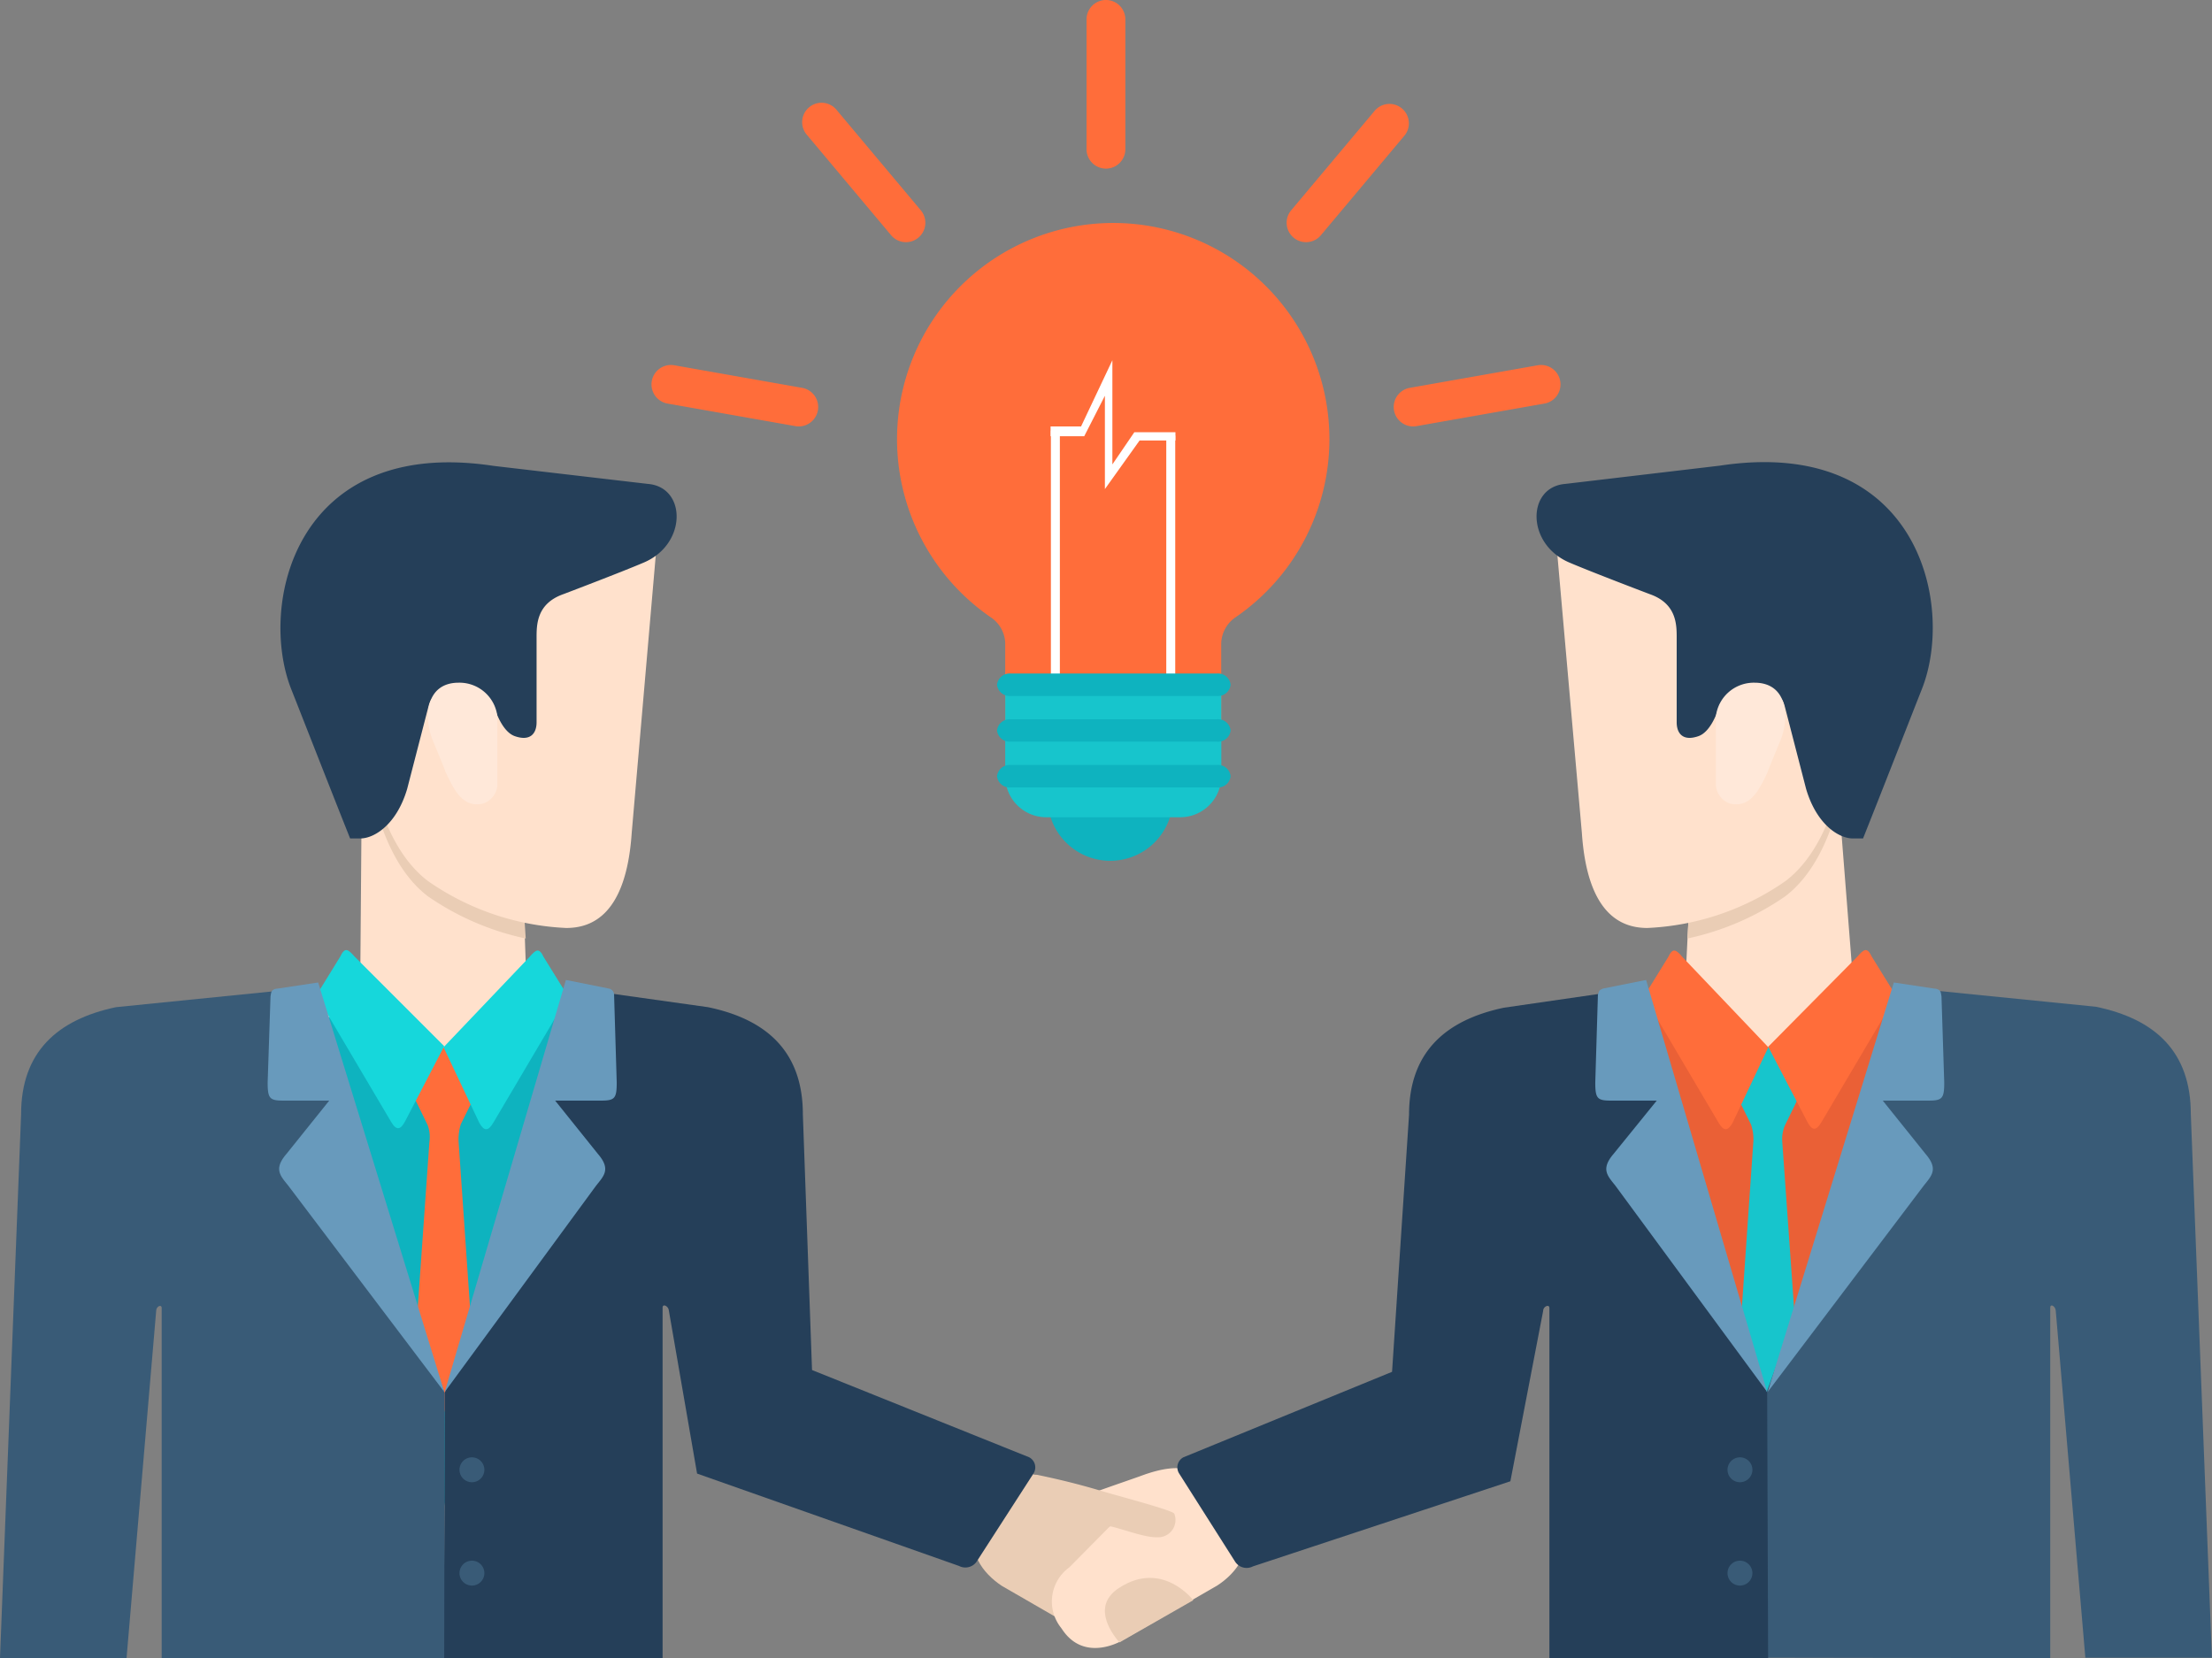 <svg xmlns="http://www.w3.org/2000/svg" viewBox="0 0 209.75 157.24"><rect x="0" y="0" width="209.75" height="157.24" fill="#808080" stroke="none"/><title>Fichier 3</title><g id="Calque_2" data-name="Calque 2"><g id="Graphics"><path d="M126.06,41.65A20.5,20.5,0,1,0,93.92,58.52,3.07,3.07,0,0,1,95.32,61v8.14a5.46,5.46,0,0,0,5.46,5.46h9.56a5.45,5.45,0,0,0,5.46-5.46V61a3.1,3.1,0,0,1,1.4-2.49A20.49,20.49,0,0,0,126.06,41.65Z" style="fill:#ff6d3a"/><path d="M111.22,75.68a5.94,5.94,0,1,1-5.94-5.93A5.94,5.94,0,0,1,111.22,75.68Z" style="fill:#0eb3bf"/><rect x="99.65" y="40.83" width="0.85" height="25.46" style="fill:#fff"/><rect x="110.59" y="41.31" width="0.85" height="24.97" style="fill:#fff"/><path d="M95.32,64.61v9a3.89,3.89,0,0,0,3.9,3.89h12.69a3.9,3.9,0,0,0,3.9-3.89v-9Z" style="fill:#17c5cc"/><path d="M116.69,64.93a1.2,1.2,0,0,1-1.3,1.07H95.84a1.21,1.21,0,0,1-1.3-1.07h0a1.21,1.21,0,0,1,1.3-1.06h19.55a1.2,1.2,0,0,1,1.3,1.06Z" style="fill:#0eb3bf"/><path d="M116.69,69.27a1.19,1.19,0,0,1-1.3,1.06H95.84a1.2,1.2,0,0,1-1.3-1.06h0a1.2,1.2,0,0,1,1.3-1.06h19.55a1.19,1.19,0,0,1,1.3,1.06Z" style="fill:#0eb3bf"/><path d="M116.69,73.61a1.19,1.19,0,0,1-1.3,1.06H95.84a1.2,1.2,0,0,1-1.3-1.06h0a1.21,1.21,0,0,1,1.3-1.07h19.55a1.2,1.2,0,0,1,1.3,1.07Z" style="fill:#0eb3bf"/><path d="M125.3,22.25a1.84,1.84,0,1,1-2.82-2.36l7.91-9.43a1.84,1.84,0,0,1,2.82,2.36Z" style="fill:#ff6d3a"/><path d="M134.32,40.41a1.84,1.84,0,0,1-.64-3.63l12.13-2.14a1.84,1.84,0,0,1,.64,3.63Z" style="fill:#ff6d3a"/><path d="M76.06,36.78a1.84,1.84,0,1,1-.64,3.63L63.3,38.27a1.84,1.84,0,0,1,.64-3.63Z" style="fill:#ff6d3a"/><path d="M87.27,19.89a1.84,1.84,0,1,1-2.82,2.36l-7.91-9.43a1.84,1.84,0,1,1,2.82-2.36Z" style="fill:#ff6d3a"/><path d="M106.71,14.15a1.84,1.84,0,1,1-3.68,0V1.84a1.84,1.84,0,1,1,3.68,0Z" style="fill:#ff6d3a"/><polygon points="104.77 46.38 104.77 37.53 102.81 41.37 99.62 41.37 99.62 40.44 102.51 40.44 105.48 34.16 105.48 44.04 107.56 40.99 111.46 40.99 111.46 41.77 108.06 41.77 104.77 46.38" style="fill:#fff"/><path d="M157.41,94.67a3.2,3.2,0,0,0,2.48-3.12l.34-6.85,7.92-4.29,6.18-5,1.29,16.42a3,3,0,0,0,2.5,2.77l13,2-1.75,58.78-38.54.14-4.58-59.08Z" style="fill:#ffe1cc"/><path d="M52.34,94.67a3.2,3.2,0,0,1-2.48-3.12L49.3,75.42h-15l-.13,16.42a3,3,0,0,1-2.5,2.77l-13,2,1.64,59.1,38.53.14,4.7-59.4Z" style="fill:#ffe1cc"/><path d="M113.48,145.13c-1.62,1.14-4.23-.29-5.27-1.76-.37-.51-3.62,1.32-5.28,1.37a1.64,1.64,0,0,1-1.7-2.13c.17-.35,5.56-2.14,6.9-2.63,4.46-1.67,5.67-.25,6.72,1.22S115.09,144,113.48,145.13Z" style="fill:#ffe1cc"/><path d="M92.92,145.05l4-5.53,4.46,1.23,7.63,7.88s1.15,1.26-1.21,4.68c-1.54,2.24-.17.25-.17.25-2.11,3.05-3.57,2.06-3.57,2.06L95,150.39C93.15,149.17,91.56,147,92.92,145.05Z" style="fill:#eacdb5"/><path d="M117.51,145.05l-3-4.28s-4-.39-6.71,1.63c-.63.47-.82.59-.82.59l-5.58,5.64a4,4,0,0,0-.79,5.73c1.55,2.23.17.24.17.24,2.11,3.06,5.57,1,5.57,1l9.05-5.23C117.27,149.17,118.86,147,117.51,145.05Z" style="fill:#ffe1cc"/><path d="M106.15,155.75l7-4s-2.91-3.83-7-1.19C103.59,152.18,105.2,154.66,106.15,155.75Z" style="fill:#eacdb5"/><path d="M99.3,146.88c1.69,1,4.2-.57,5.14-2.1.33-.54,3.7,1.08,5.36,1a1.64,1.64,0,0,0,1.55-2.24c-.18-.34-5.68-1.77-7-2.18-1.71-.51-3.59-1-5.9-1.48-1.51-.33-.14,2.19-.72,3.15C96.73,144.59,97.61,145.84,99.3,146.88Z" style="fill:#eacdb5"/><path d="M53.88,93.8l-3.64-.74c-.59-.13-8.09,7.79-8.09,7.79L26.3,94.5l6.5,22.7,8.4,29.44Z" style="fill:#0eb3bf"/><path d="M40.72,108.27l-1.21,17.17,2.75,8.69L44.64,125,43.48,108.2a4.84,4.84,0,0,1,.22-1.6l1.53-3.09L42,99.21,39,103.51l1.55,3.18A3.22,3.22,0,0,1,40.72,108.27Z" style="fill:#ff6d3a"/><path d="M33.63,90.72c-.64-.73-.93-.93-1.37,0L30,94.39l7.09,12c.49.83.88.78,1.32-.05l3.71-7.13Z" style="fill:#16d7db"/><path d="M50.19,90.77c.64-.74.93-.93,1.37,0l2.3,3.71-7.09,12c-.49.83-.88.78-1.32,0l-3.39-7.17Z" style="fill:#16d7db"/><path d="M155.86,93.8l3.65-.74c.58-.13,8.09,7.79,8.09,7.79l15.85-6.35-6.51,22.7-9.27,33.93Z" style="fill:#ea6036"/><path d="M169,108.27l1.22,17.17-2.76,8.69L165.1,125l1.16-16.76a4.37,4.37,0,0,0-.22-1.6l-1.53-3.09,3.19-4.3,3.1,4.3-1.55,3.18A3.34,3.34,0,0,0,169,108.27Z" style="fill:#17c5cc"/><path d="M176.12,90.72c.63-.73.93-.93,1.37,0l2.3,3.72-7.09,12c-.49.83-.88.78-1.32-.05l-3.71-7.13Z" style="fill:#ff6d3a"/><path d="M159.55,90.77c-.63-.74-.93-.93-1.37,0l-2.29,3.71,7.08,12c.49.83.88.78,1.32,0l3.39-7.17Z" style="fill:#ff6d3a"/><path d="M194.41,157.24V124c0-.4.47-.15.52.26l2.81,32.94h12l-2-51.57c0-5.89-3.38-9-9-10.16l-17.24-1.73-14,38.32.06,25.14Z" style="fill:#395b77"/><path d="M117.11,148.08a1.3,1.3,0,0,0,1.7.46l24.41-8.07,3.11-16.17c0-.41.59-.66.59-.26v33.2h20.74l-.09-25.16L153.37,94l-10.76,1.56c-5.6,1.18-9,4.27-9,10.16L132,130.09l-19.77,8.1a1.08,1.08,0,0,0-.42,1.54Z" style="fill:#253f59"/><path d="M62.83,157.24V124c0-.4.54-.15.59.26l2.68,15.48,24.84,8.76a1.3,1.3,0,0,0,1.7-.46L98,139.73a1.08,1.08,0,0,0-.42-1.54L77,129.92l-.87-24.25c0-5.89-3.38-9-9-10.16L56.38,94,42.17,132.08l-.08,25.16Z" style="fill:#253f59"/><path d="M12,157.24l2.81-32.94c0-.41.52-.66.52-.26v33.2H42.12l.05-25.14-14-38.32L11,95.51c-5.59,1.18-9,4.27-9,10.16L0,157.24Z" style="fill:#395b77"/><path d="M30.17,93.17l-3.86.58s-.46,0-.58.34a2.86,2.86,0,0,0-.08.42l-.27,8.14c0,1.48.17,1.72,1.44,1.72h4.4l-4.06,5.06c-1.24,1.44-.57,2.07.17,3L42.13,132Z" style="fill:#689abc"/><path d="M53.66,92.93l4.05.81a.61.61,0,0,1,.52.6l.25,8.31c0,1.48-.17,1.72-1.44,1.72h-4.4l4.06,5.06c1.24,1.44.57,2.07-.17,3L42.17,132Z" style="fill:#689abc"/><path d="M179.58,93.17l3.85.58s.46,0,.59.34a2.86,2.86,0,0,1,.08.42l.26,8.14c0,1.48-.17,1.72-1.44,1.72h-4.39l4.06,5.06c1.24,1.44.57,2.07-.17,3L167.62,132Z" style="fill:#689abc"/><path d="M156.09,92.93l-4.06.81a1.4,1.4,0,0,0-.36.19,1.62,1.62,0,0,0-.15.41l-.25,8.31c0,1.48.17,1.72,1.44,1.72h4.39L153,109.43c-1.23,1.44-.57,2.07.17,3L167.57,132Z" style="fill:#689abc"/><path d="M45.93,139.38a1.18,1.18,0,1,1-1.18-1.18A1.18,1.18,0,0,1,45.93,139.38Z" style="fill:#395b77"/><path d="M45.93,149.15A1.18,1.18,0,1,1,44.75,148,1.18,1.18,0,0,1,45.93,149.15Z" style="fill:#395b77"/><path d="M163.81,139.38A1.18,1.18,0,1,0,165,138.2,1.18,1.18,0,0,0,163.81,139.38Z" style="fill:#395b77"/><path d="M163.81,149.15A1.18,1.18,0,1,0,165,148,1.18,1.18,0,0,0,163.81,149.15Z" style="fill:#395b77"/><path d="M169.28,85c2.71-2.06,4.23-5.6,5.1-8.94l0-.61-6.18,5-7.92,4.29L160,89A25.71,25.71,0,0,0,169.28,85Z" style="fill:#eacdb5"/><path d="M158.16,51.26l-10.56.5L150,79c.53,7.82,3.84,9,6.21,9a24.82,24.82,0,0,0,13.1-4.45c6-4.56,6.19-16.41,6.23-17.15L176,52.23Z" style="fill:#ffe1cc"/><path d="M148.42,45.89c-3.65.3-3.72,5.7.38,7.45,2.07.89,7.63,3,7.63,3,2.57.9,2.56,2.91,2.56,4.16v8c0,1,.55,1.85,2.09,1.3,1-.37,1.67-1.87,2-3a3.68,3.68,0,0,1,2.18-.73h2c1.39,0,1.66-.28,2,1l2,7.74c1,3.38,3.09,4.68,4.4,4.7h1c1.81-4.53,4.56-11.59,5.57-14.14,3.19-8-.34-24.07-19.16-21.21Z" style="fill:#253f59"/><path d="M166.37,64.74a3.62,3.62,0,0,0-3.66,3.17v6.61a2,2,0,0,0,1.4,1.7c1.87.38,2.69-1.26,3.53-3.06,0-.1,1.11-2.76,1.18-2.92C169.73,68,169.49,64.74,166.37,64.74Z" style="fill:#ffe8d9"/><path d="M40.58,85c-2.71-2.06-4.23-5.6-5.09-8.94l0-.61,6.17,5,7.92,4.29L49.85,89A25.77,25.77,0,0,1,40.58,85Z" style="fill:#eacdb5"/><path d="M51.7,51.26l10.56.5L59.9,79c-.53,7.82-3.84,9-6.21,9a24.86,24.86,0,0,1-13.11-4.45c-6-4.56-6.19-16.41-6.23-17.15l-.51-14.17Z" style="fill:#ffe1cc"/><path d="M61.44,45.89c3.65.3,3.73,5.7-.38,7.45-2.07.89-7.63,3-7.63,3-2.56.9-2.55,2.91-2.55,4.16v8c0,1-.55,1.85-2.09,1.3-1-.37-1.67-1.87-2-3a3.65,3.65,0,0,0-2.18-.73h-2c-1.39,0-1.67-.28-2,1l-2,7.74c-1,3.38-3.1,4.68-4.41,4.7h-1C31.4,75,28.64,67.94,27.63,65.39c-3.18-8,.34-24.07,19.17-21.21Z" style="fill:#253f59"/><path d="M43.49,64.74a3.62,3.62,0,0,1,3.67,3.17v6.61a2,2,0,0,1-1.4,1.7c-1.88.38-2.69-1.26-3.53-3.06,0-.1-1.12-2.76-1.18-2.92C40.13,68,40.38,64.74,43.49,64.74Z" style="fill:#ffe8d9"/></g></g></svg>